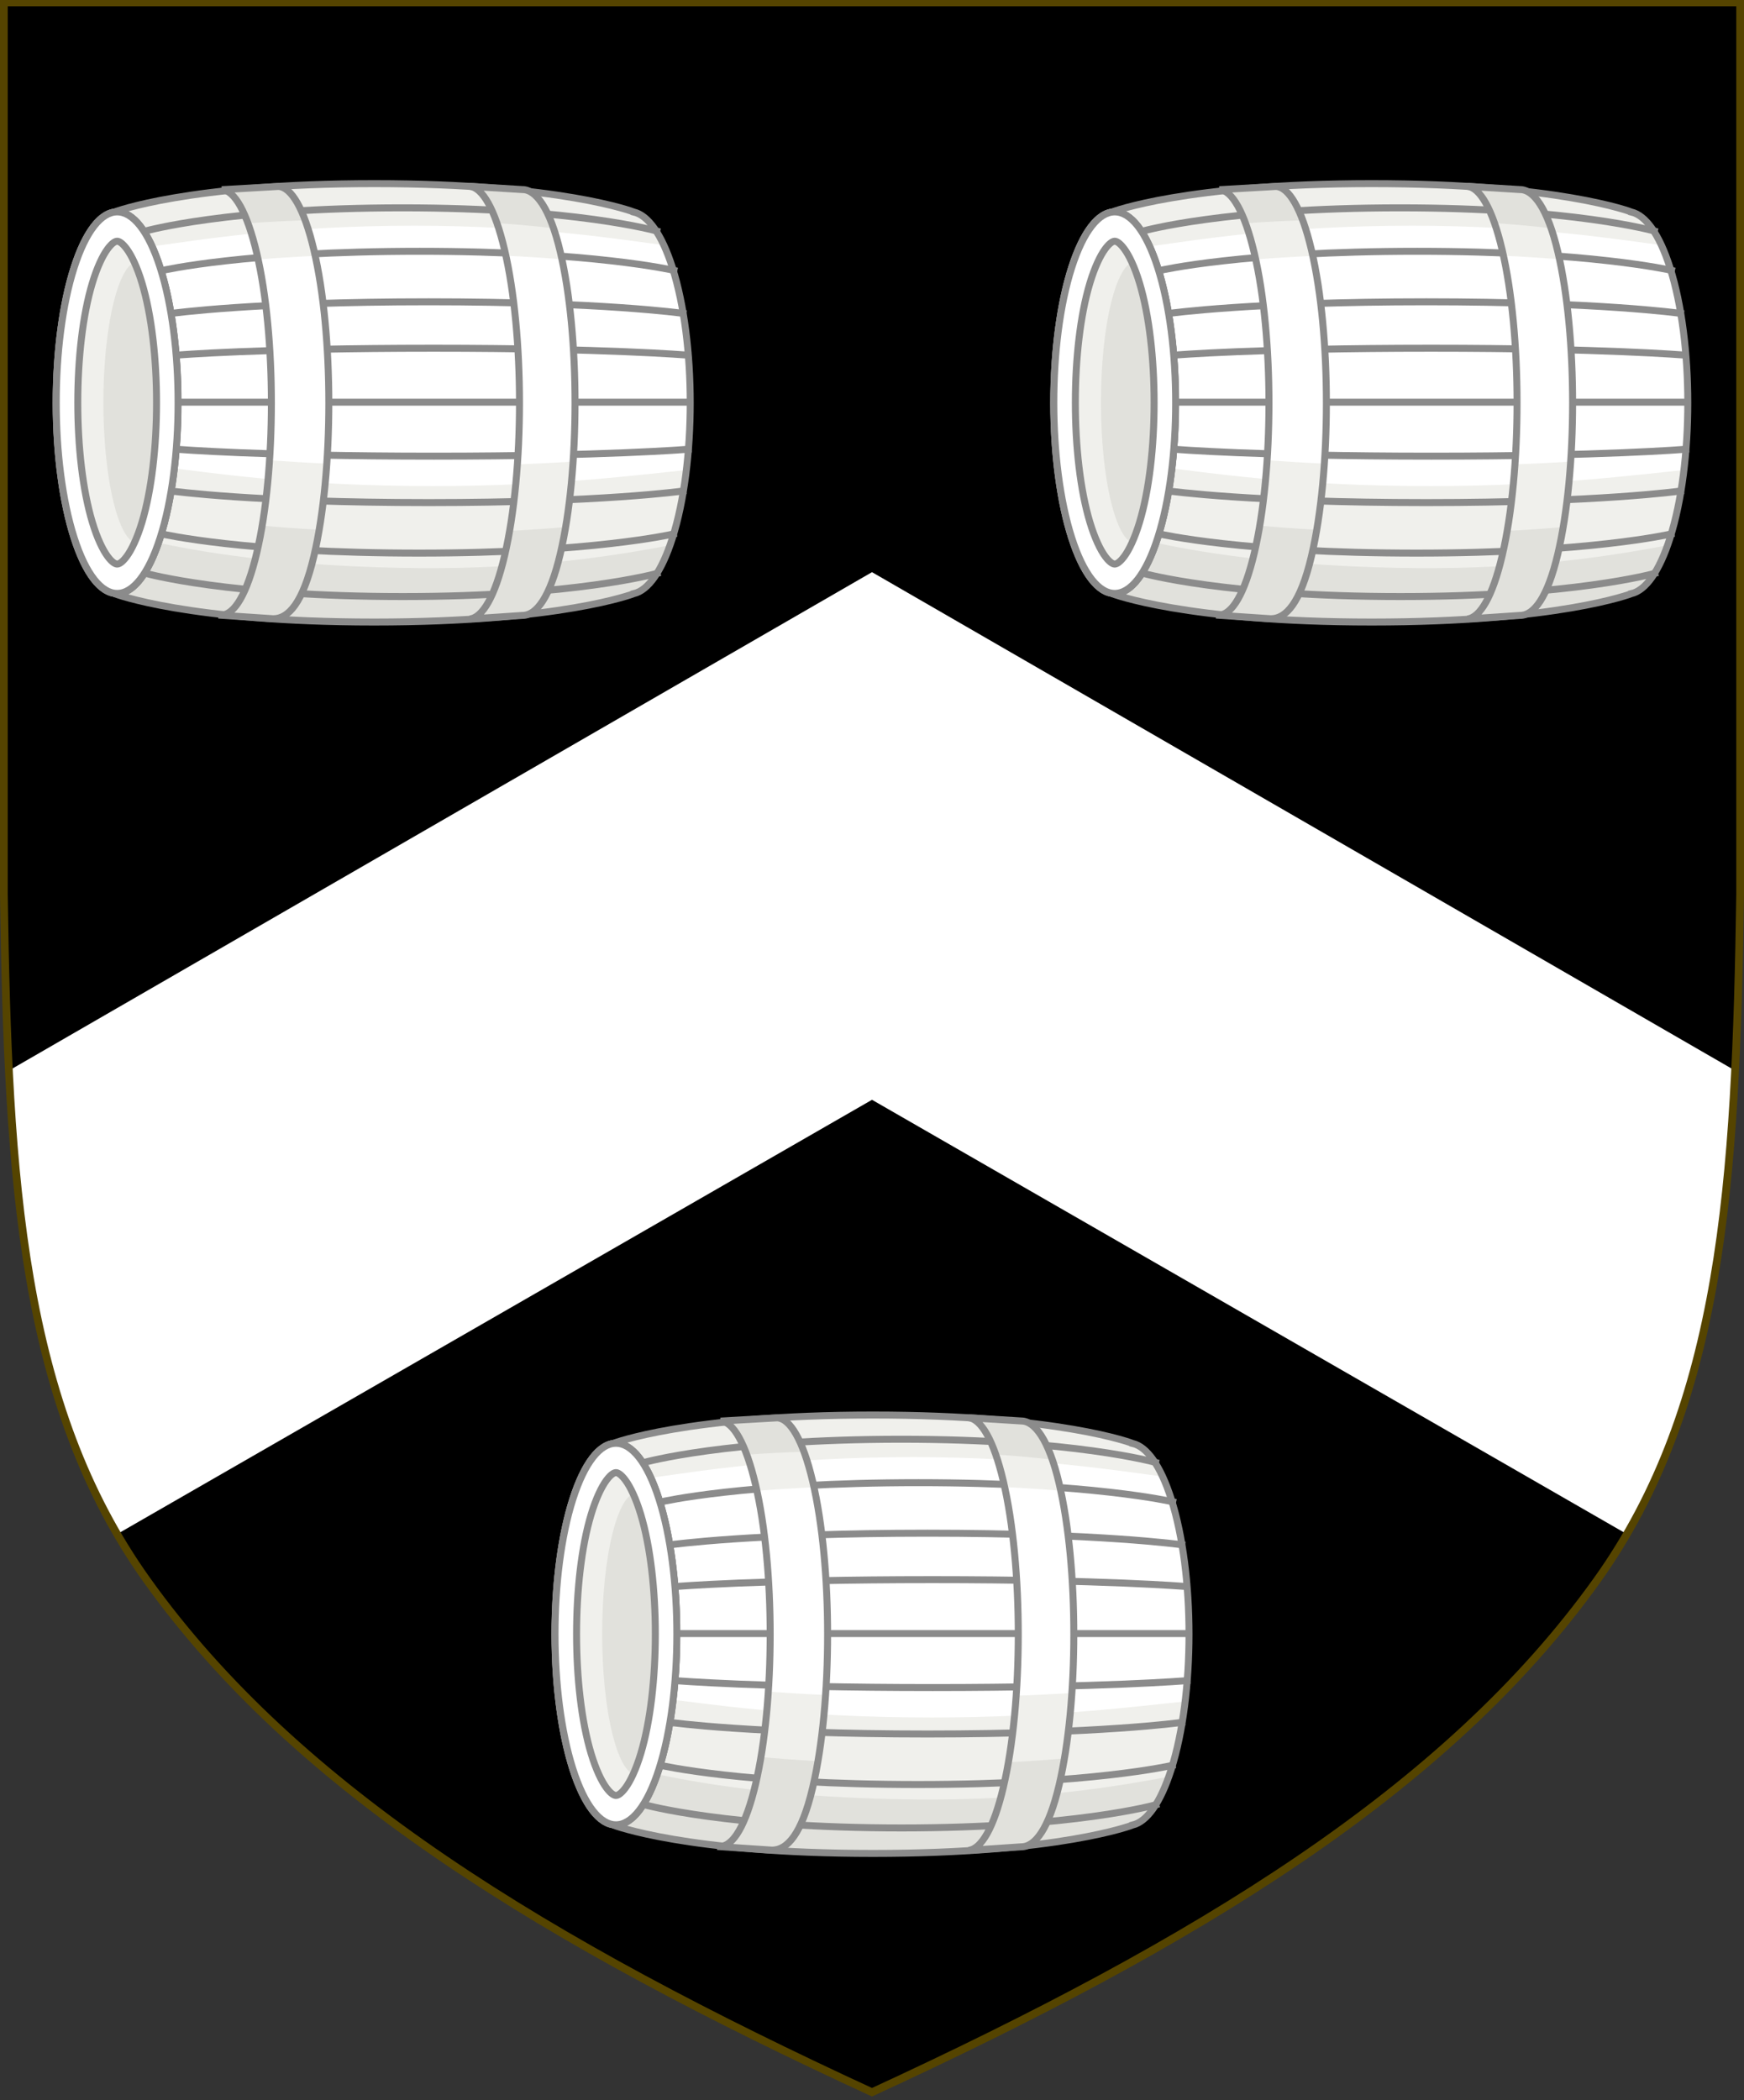 <?xml version="1.0" encoding="UTF-8" standalone="no"?>
<svg
   xmlns:dc="http://purl.org/dc/elements/1.1/"
   xmlns:cc="http://creativecommons.org/ns#"
   xmlns:rdf="http://www.w3.org/1999/02/22-rdf-syntax-ns#"
   xmlns:svg="http://www.w3.org/2000/svg"
   xmlns="http://www.w3.org/2000/svg"
   xmlns:xlink="http://www.w3.org/1999/xlink"
   xmlns:sodipodi="http://sodipodi.sourceforge.net/DTD/sodipodi-0.dtd"
   xmlns:inkscape="http://www.inkscape.org/namespaces/inkscape"
   width="500"
   height="602"
   viewBox="0 0 500 602"
   version="1.1"
   id="svg7"
   sodipodi:docname="Coat_Of_Arms_of_St_Anthony's_College_Oxford.svg"
   inkscape:version="1.0.2 (e86c870879, 2021-01-15)">
  <rect x="0" y="0" width="500" height="602" fill="#333333" stroke="none"/>
  <defs
     id="defs11">
    <clipPath
       id="artboard_clip_path">
      <path
         d="m 72,76.5 h 274.5 v 207 H 72 Z"
         id="path2" />
    </clipPath>
  </defs>
  <sodipodi:namedview
     pagecolor="#ffffff"
     bordercolor="#666666"
     borderopacity="1"
     objecttolerance="10"
     gridtolerance="10"
     guidetolerance="10"
     inkscape:pageopacity="0"
     inkscape:pageshadow="2"
     inkscape:window-width="1920"
     inkscape:window-height="986"
     id="namedview9"
     showgrid="false"
     inkscape:object-paths="true"
     inkscape:snap-smooth-nodes="true"
     inkscape:snap-global="false"
     inkscape:zoom="0.86215345"
     inkscape:cx="132.30303"
     inkscape:cy="337.11786"
     inkscape:window-x="-11"
     inkscape:window-y="-11"
     inkscape:window-maximized="1"
     inkscape:current-layer="svg7" />
  <path
     id="shield"
     fill="#ffe24b"
     stroke="none"
     d="M 42.117,453.035 C 6.294,402.898 2.305,338.778 1.111,256.611 V 0.75 H 250 498.889 V 256.611 c -1.194,82.167 -5.183,146.286 -41.005,196.423 C 414.732,513.429 342.842,557.013 250,599.832 157.158,557.013 85.269,513.429 42.117,453.035 Z"
     style="fill:#000000;fill-opacity:1" />
  <path
     id="chevron"
     fill="#d30707"
     stroke="none"
     d="M 465.86 439.453 C 488.822 403.938 494.292 348.257 496.934 306.605 L 250 164.019 L 3.066 306.605 C 5.708 348.257 11.178 403.938 34.14 439.453 L 250 315.275 Z"
     style="fill:#ffffff" />
  <path
     id="frame"
     fill="none"
     stroke="#554400"
     stroke-width="2.222"
     d="M 457.884 452.978 C 493.706 402.841 497.695 338.721 498.889 256.555 L 498.889 0.693 L 250 0.693 L 1.111 0.693 L 1.111 256.555 C 2.305 338.721 6.294 402.841 42.116 452.978 C 85.268 513.372 157.158 556.956 250 599.776 C 342.842 556.956 414.732 513.372 457.884 452.978 Z" />
  <g
     id="g1676"
     transform="matrix(0.946,0,0,0.946,-568.215,-179.451)"
     style="stroke-width:2.115;stroke-miterlimit:4;stroke-dasharray:none">
    <g
       id="g1599"
       style="stroke:#8b8b8b;stroke-width:3.314;stroke-miterlimit:4;stroke-dasharray:none;stroke-opacity:1"
       transform="matrix(0.638,0,0,0.638,263.347,74.039)">
      <path
         d="m 583.021,463.233 c 0,0 4e-5,3e-5 1.2e-4,6e-5 z m 0.482,-181.231 c 7.562,-0.393 15.163,8.451 20.933,26.53 11.295,35.39 11.295,92.768 0,128.158 -5.77,18.079 -13.371,26.923 -20.933,26.53 -0.161,0.008 -0.321,0.013 -0.482,0.013 0.073,0.029 34.8,13.497 123.399,13.497 88.693,0 123.4,-13.497 123.4,-13.497 v -0.015 c 6.66,-1.571 13.179,-10.357 18.272,-26.357 11.295,-35.484 11.295,-93.015 0,-128.499 -5.093,-16 -11.612,-24.785 -18.272,-26.357 v -0.015 c 0,0 -34.706,-13.497 -123.4,-13.497 -88.6,0 -123.326,13.468 -123.399,13.497 v 0 c 0.161,0 0.321,0.004 0.482,0.013 z"
         fill="#f3f3f3"
         id="path11"
         style="fill:#e1e1dc;fill-opacity:1;stroke:none;stroke-width:3.314;stroke-miterlimit:4;stroke-dasharray:none;stroke-opacity:1" />
      <path
         id="path1534"
         style="fill:#f0f0ec;fill-opacity:1;stroke:none;stroke-width:3.314;stroke-miterlimit:4;stroke-dasharray:none;stroke-opacity:1"
         d="m 706.421,268.492 c -88.6,0 -123.326,13.469 -123.4,13.498 0.161,0 0.323,0.003 0.483,0.013 7.562,-0.393 15.163,8.45 20.933,26.53 2.086,6.538 3.784,13.829 5.1,21.59 1.563,2.656 2.524,5.343 2.662,8.059 0.504,8.244 0.729,16.645 0.673,25.048 0.006,1.584 -0.009,3.16 -0.037,4.731 0.403,24.718 -2.373,49.851 -8.398,68.731 -0.11,0.344 -0.226,0.661 -0.337,0.998 -0.08,0.455 -0.166,0.943 -0.245,1.396 12.968,2.735 57.305,12.034 130.397,12.034 54.371,0 93.983,-7.404 110.985,-10.518 0.83,-2.661 1.947,-2.612 2.854,-5.894 5.251,-18.991 8.01,-43.477 8.377,-68.339 -0.461,-21.129 -3.236,-41.852 -8.377,-58.004 -5.093,-16 -11.611,-24.787 -18.271,-26.358 v -0.016 c 0,0 -34.706,-13.498 -123.4,-13.498 z" />
      <path
         id="path1537"
         style="fill:#ffffff;fill-opacity:1;stroke:none;stroke-width:3.314;stroke-miterlimit:4;stroke-dasharray:none;stroke-opacity:1"
         d="m 725.552,288.488 c -63.295,0 -103.901,7.058 -124.106,9.755 1.04,2.461 2.043,5.145 2.992,8.103 10.088,31.447 11.157,61.734 3.225,96.91 18.946,2.201 60.306,8.896 126.918,8.896 56.793,0 98.499,-5.449 120.095,-7.627 3.392,-34.195 2.003,-66.204 -6.583,-98.347 -0.826,-3.092 -2.002,-5.822 -3.072,-8.341 -21.123,-2.684 -60.435,-9.35 -119.468,-9.35 z"
         sodipodi:nodetypes="scscscscs" />
      <path
         d="m 583.021,463.233 c 0,0 4e-5,3e-5 1.2e-4,6e-5 z m 0.482,-181.231 c 7.562,-0.393 15.163,8.451 20.933,26.53 11.295,35.39 11.295,92.768 0,128.158 -5.77,18.079 -13.371,26.923 -20.933,26.53 -0.161,0.008 -0.321,0.013 -0.482,0.013 0.073,0.029 34.8,13.497 123.399,13.497 88.693,0 123.4,-13.497 123.4,-13.497 v -0.015 c 6.66,-1.571 13.179,-10.357 18.272,-26.357 11.295,-35.484 11.295,-93.015 0,-128.499 -5.093,-16 -11.612,-24.785 -18.272,-26.357 v -0.015 c 0,0 -34.706,-13.497 -123.4,-13.497 -88.6,0 -123.326,13.468 -123.399,13.497 v 0 c 0.161,0 0.321,0.004 0.482,0.013 z"
         fill="#f3f3f3"
         id="path1514"
         style="fill:none;fill-opacity:1;stroke:#8b8b8b;stroke-width:3.314;stroke-miterlimit:4;stroke-dasharray:none;stroke-opacity:1" />
    </g>
    <g
       id="Graphic_1776"
       style="fill:none;fill-opacity:1;stroke:#8b8b8b;stroke-width:3.314;stroke-miterlimit:4;stroke-dasharray:none;stroke-opacity:1"
       transform="matrix(0.638,0,0,0.638,578.913,198.421)">
      <ellipse
         cx="89.672"
         cy="177.61"
         rx="28.922"
         ry="90.622"
         fill="#f3f3f3"
         id="ellipse16"
         style="fill:#f0f0ec;fill-opacity:1;stroke:#8b8b8b;stroke-width:3.314;stroke-miterlimit:4;stroke-dasharray:none;stroke-opacity:1" />
      <ellipse
         cx="89.672"
         cy="177.61"
         rx="28.922"
         ry="90.622"
         stroke="#000000"
         stroke-linecap="round"
         stroke-linejoin="round"
         stroke-width="1.5"
         id="ellipse18"
         style="stroke:#8b8b8b;stroke-width:3.314;stroke-miterlimit:4;stroke-dasharray:none;stroke-opacity:1" />
    </g>
    <path
       d="m 641.206,269.255 c -2.248,1.111 -4.425,5.177 -6.15,12.2 -4.099,16.684 -4.099,43.734 0,60.418 1.738,7.076 3.935,11.151 6.201,12.225 1.834,-1.842 3.573,-5.681 5.006,-11.516 4.19,-17.055 4.19,-44.706 0,-61.76 -1.447,-5.889 -3.204,-9.744 -5.057,-11.566 z"
       fill="#e1e1e1"
       id="path21-7"
       style="fill:#e1e1dc;fill-opacity:1;stroke:none;stroke-width:2.115;stroke-miterlimit:4;stroke-dasharray:none;stroke-opacity:1" />
    <path
       d="m 799.642,259.691 c 0,0 -24.898,-7.015 -76.999,-7.015 -52.928,0 -77.865,7.015 -77.865,7.015"
       stroke="#000000"
       stroke-linecap="square"
       stroke-linejoin="round"
       stroke-width="1.5"
       id="path26"
       style="fill:none;fill-opacity:1;stroke:#8b8b8b;stroke-width:2.115;stroke-miterlimit:4;stroke-dasharray:none;stroke-opacity:1" />
    <path
       d="m 804.859,271.625 c 0,0 -24.898,-5.785 -76.999,-5.785 -52.928,0 -77.865,5.785 -77.865,5.785"
       stroke="#000000"
       stroke-linecap="square"
       stroke-linejoin="round"
       stroke-width="1.5"
       id="path29"
       style="fill:none;fill-opacity:1;stroke:#8b8b8b;stroke-width:2.115;stroke-miterlimit:4;stroke-dasharray:none;stroke-opacity:1" />
    <path
       d="m 807.615,284.653 c 0,0 -24.898,-3.507 -76.999,-3.507 -52.928,0 -77.865,3.507 -77.865,3.507"
       stroke="#000000"
       stroke-linecap="square"
       stroke-linejoin="round"
       stroke-width="1.5"
       id="path32"
       style="fill:none;fill-opacity:1;stroke:#8b8b8b;stroke-width:2.115;stroke-miterlimit:4;stroke-dasharray:none;stroke-opacity:1" />
    <path
       d="m 809.053,297.316 c 0,0 -24.898,-2.095 -76.999,-2.095 -52.928,0 -77.865,2.095 -77.865,2.095"
       stroke="#000000"
       stroke-linecap="square"
       stroke-linejoin="round"
       stroke-width="1.5"
       id="path35-6"
       style="fill:none;fill-opacity:1;stroke:#8b8b8b;stroke-width:2.115;stroke-miterlimit:4;stroke-dasharray:none;stroke-opacity:1" />
    <path
       d="m 799.753,363.454 c 0,0 -24.898,7.015 -76.999,7.015 -52.928,0 -77.865,-7.015 -77.865,-7.015"
       stroke="#000000"
       stroke-linecap="square"
       stroke-linejoin="round"
       stroke-width="1.5"
       id="path38-5"
       style="fill:none;fill-opacity:1;stroke:#8b8b8b;stroke-width:2.115;stroke-miterlimit:4;stroke-dasharray:none;stroke-opacity:1" />
    <path
       d="m 804.677,351.52 c 0,0 -24.898,5.785 -76.999,5.785 -52.928,0 -77.865,-5.785 -77.865,-5.785"
       stroke="#000000"
       stroke-linecap="square"
       stroke-linejoin="round"
       stroke-width="1.5"
       id="path41"
       style="fill:none;fill-opacity:1;stroke:#8b8b8b;stroke-width:2.115;stroke-miterlimit:4;stroke-dasharray:none;stroke-opacity:1" />
    <path
       d="m 807.58,338.493 c 0,0 -24.898,3.507 -76.999,3.507 -52.928,0 -77.865,-3.507 -77.865,-3.507"
       stroke="#000000"
       stroke-linecap="square"
       stroke-linejoin="round"
       stroke-width="1.5"
       id="path44"
       style="fill:none;fill-opacity:1;stroke:#8b8b8b;stroke-width:2.115;stroke-miterlimit:4;stroke-dasharray:none;stroke-opacity:1" />
    <path
       d="m 809.165,325.83 c 0,0 -24.898,2.095 -76.999,2.095 -52.928,0 -77.865,-2.095 -77.865,-2.095"
       stroke="#000000"
       stroke-linecap="square"
       stroke-linejoin="round"
       stroke-width="1.5"
       id="path47"
       style="fill:none;fill-opacity:1;stroke:#8b8b8b;stroke-width:2.115;stroke-miterlimit:4;stroke-dasharray:none;stroke-opacity:1" />
    <path
       d="m 809.555,311.573 c 0,0 -154.865,0 -154.865,0"
       stroke="#000000"
       stroke-linecap="square"
       stroke-linejoin="round"
       stroke-width="1.5"
       id="path50"
       style="fill:none;fill-opacity:1;stroke:#8b8b8b;stroke-width:2.115;stroke-miterlimit:4;stroke-dasharray:none;stroke-opacity:1" />
    <path
       id="path60"
       d="m 636.159,253.906 c -4.725,0 -9.451,5.644 -13.056,16.93 -7.21,22.573 -7.21,59.172 0,81.746 7.21,22.574 18.9,22.574 26.11,0 7.21,-22.573 7.21,-59.172 0,-81.746 -3.605,-11.287 -8.329,-16.93 -13.055,-16.93 z m 0,8.887 c 0.406,0 1.375,0.281 2.87,2.293 1.495,2.012 3.187,5.516 4.657,10.393 5.879,19.507 5.879,52.953 0,72.46 -1.47,4.877 -3.162,8.381 -4.657,10.393 -1.495,2.012 -2.464,2.293 -2.87,2.293 -0.406,0 -1.375,-0.281 -2.87,-2.293 -1.495,-2.012 -3.187,-5.516 -4.657,-10.393 -5.879,-19.507 -5.879,-52.953 0,-72.46 1.47,-4.877 3.162,-8.381 4.657,-10.393 1.495,-2.012 2.464,-2.293 2.87,-2.293 z"
       style="fill:#ffffff;fill-opacity:1;stroke:#8b8b8b;stroke-width:2.115;stroke-miterlimit:4;stroke-dasharray:none;stroke-opacity:1"
       sodipodi:nodetypes="sssssssscsssscsss" />
    <g
       id="g1563"
       style="stroke:#8b8b8b;stroke-width:3.314;stroke-miterlimit:4;stroke-dasharray:none;stroke-opacity:1"
       transform="matrix(0.638,0,0,0.638,263.347,74.039)">
      <path
         d="m 751.866,269.775 c 5.994,0.678 11.907,10.677 16.481,30.069 9.48,40.189 9.48,105.347 0,145.536 -4.574,19.392 -10.488,29.209 -16.481,29.888 l 25.012,-1.685 c 6.528,0 13.023,-8.353 17.96,-29.281 9.34,-39.593 9.34,-103.787 0,-143.38 -4.937,-20.928 -11.628,-29.598 -17.96,-29.598 z"
         fill="#e1e1e1"
         id="path33"
         style="fill:#e1e1dc;fill-opacity:1;stroke:none;stroke-width:3.314;stroke-miterlimit:4;stroke-dasharray:none;stroke-opacity:1" />
      <path
         id="path1601"
         style="fill:#f0f0ec;fill-opacity:1;stroke:none;stroke-width:2.115;stroke-miterlimit:4;stroke-dasharray:none;stroke-opacity:1"
         d="m 751.535,257.199 c 0.817,2.331 1.594,5.028 2.318,8.096 5.484,23.227 5.981,59.493 1.527,85.176 6.124,-0.307 11.803,-0.712 16.992,-1.168 4.278,-25.266 3.753,-60.616 -1.607,-83.32 -0.646,-2.738 -1.343,-5.13 -2.072,-7.23 -4.901,-0.569 -10.594,-1.106 -17.158,-1.553 z"
         transform="matrix(1.566,0,0,1.568,-412.517,-116.076)" />
      <path
         id="path1605"
         style="fill:#ffffff;fill-opacity:1;stroke:none;stroke-width:2.115;stroke-miterlimit:4;stroke-dasharray:none;stroke-opacity:1"
         d="m 754.256,267.082 c 3.834,17.488 5.002,41.665 3.502,63.232 6.072,-0.222 11.628,-0.516 16.887,-0.832 1.408,-20.935 0.282,-44.279 -3.391,-61.324 -5.206,-0.406 -10.819,-0.783 -16.998,-1.076 z"
         transform="matrix(1.566,0,0,1.568,-412.517,-116.076)" />
      <path
         d="m 751.866,269.775 c 5.994,0.678 11.907,10.677 16.481,30.069 9.48,40.189 9.48,105.347 0,145.536 -4.574,19.392 -10.488,29.209 -16.481,29.888 l 25.012,-1.685 c 6.528,0 13.023,-8.353 17.96,-29.281 9.34,-39.593 9.34,-103.787 0,-143.38 -4.937,-20.928 -11.628,-29.598 -17.96,-29.598 z"
         fill="#e1e1e1"
         id="path1568"
         style="fill:none;fill-opacity:1;stroke:#8b8b8b;stroke-width:3.314;stroke-miterlimit:4;stroke-dasharray:none;stroke-opacity:1" />
    </g>
    <g
       id="g1566"
       style="stroke:#8b8b8b;stroke-width:3.314;stroke-miterlimit:4;stroke-dasharray:none;stroke-opacity:1"
       transform="matrix(0.638,0,0,0.638,263.347,74.039)">
      <path
         d="m 634.022,473.352 v 0.174 l 24.454,1.632 c 7.12,0 14.02,-7.256 19.304,-29.659 9.48,-40.189 9.48,-105.347 0,-145.536 -4.646,-19.694 -10.705,-29.737 -16.793,-30.13 l -26.965,1.548 c 6.024,0.162 12.036,10.715 16.632,30.199 9.27,39.296 9.27,103.006 0,142.302 -4.596,19.484 -10.608,29.307 -16.632,29.47 z"
         fill="#e1e1e1"
         id="path38"
         style="fill:#e1e1dc;fill-opacity:1;stroke:none;stroke-width:3.314;stroke-miterlimit:4;stroke-dasharray:none;stroke-opacity:1;paint-order:markers fill stroke" />
      <path
         id="path1603"
         style="fill:#f0f0ec;fill-opacity:1;stroke:none;stroke-width:2.115;stroke-miterlimit:4;stroke-dasharray:none;stroke-opacity:1;paint-order:markers fill stroke"
         d="m 693.385,256.379 c -6.37,0.219 -12.124,0.531 -17.348,0.9 0.952,2.579 1.854,5.615 2.682,9.123 5.303,22.462 5.84,57.398 1.639,82.457 5.179,0.467 10.954,0.896 17.281,1.252 4.373,-25.656 3.851,-61.644 -1.602,-84.74 -0.82,-3.474 -1.713,-6.46 -2.652,-8.992 z"
         transform="matrix(1.566,0,0,1.568,-412.517,-116.076)" />
      <path
         id="path1607"
         style="fill:#ffffff;fill-opacity:1;stroke:none;stroke-width:2.115;stroke-miterlimit:4;stroke-dasharray:none;stroke-opacity:1;paint-order:markers fill stroke"
         d="m 696.436,267.15 c -6.29,0.304 -12.055,0.68 -17.303,1.094 3.678,16.843 4.826,39.988 3.459,60.801 5.257,0.379 10.995,0.732 17.369,1.02 1.466,-21.489 0.291,-45.512 -3.525,-62.914 z"
         transform="matrix(1.566,0,0,1.568,-412.517,-116.076)" />
      <path
         d="m 634.022,473.352 v 0.174 l 24.454,1.632 c 7.12,0 14.02,-7.256 19.304,-29.659 9.48,-40.189 9.48,-105.347 0,-145.536 -4.646,-19.694 -10.705,-29.737 -16.793,-30.13 l -26.965,1.548 c 6.024,0.162 12.036,10.715 16.632,30.199 9.27,39.296 9.27,103.006 0,142.302 -4.596,19.484 -10.608,29.307 -16.632,29.47 z"
         fill="#e1e1e1"
         id="path1570"
         style="fill:none;fill-opacity:1;stroke:#8b8b8b;stroke-width:3.314;stroke-miterlimit:4;stroke-dasharray:none;stroke-opacity:1;paint-order:markers fill stroke" />
    </g>
  </g>
  <use
     x="0"
     y="0"
     xlink:href="#g1676"
     id="use1685"
     transform="translate(286)"
     width="100%"
     height="100%" />
  <use
     x="0"
     y="0"
     xlink:href="#g1676"
     id="use1687"
     transform="translate(143,353)"
     width="100%"
     height="100%" />
</svg>
